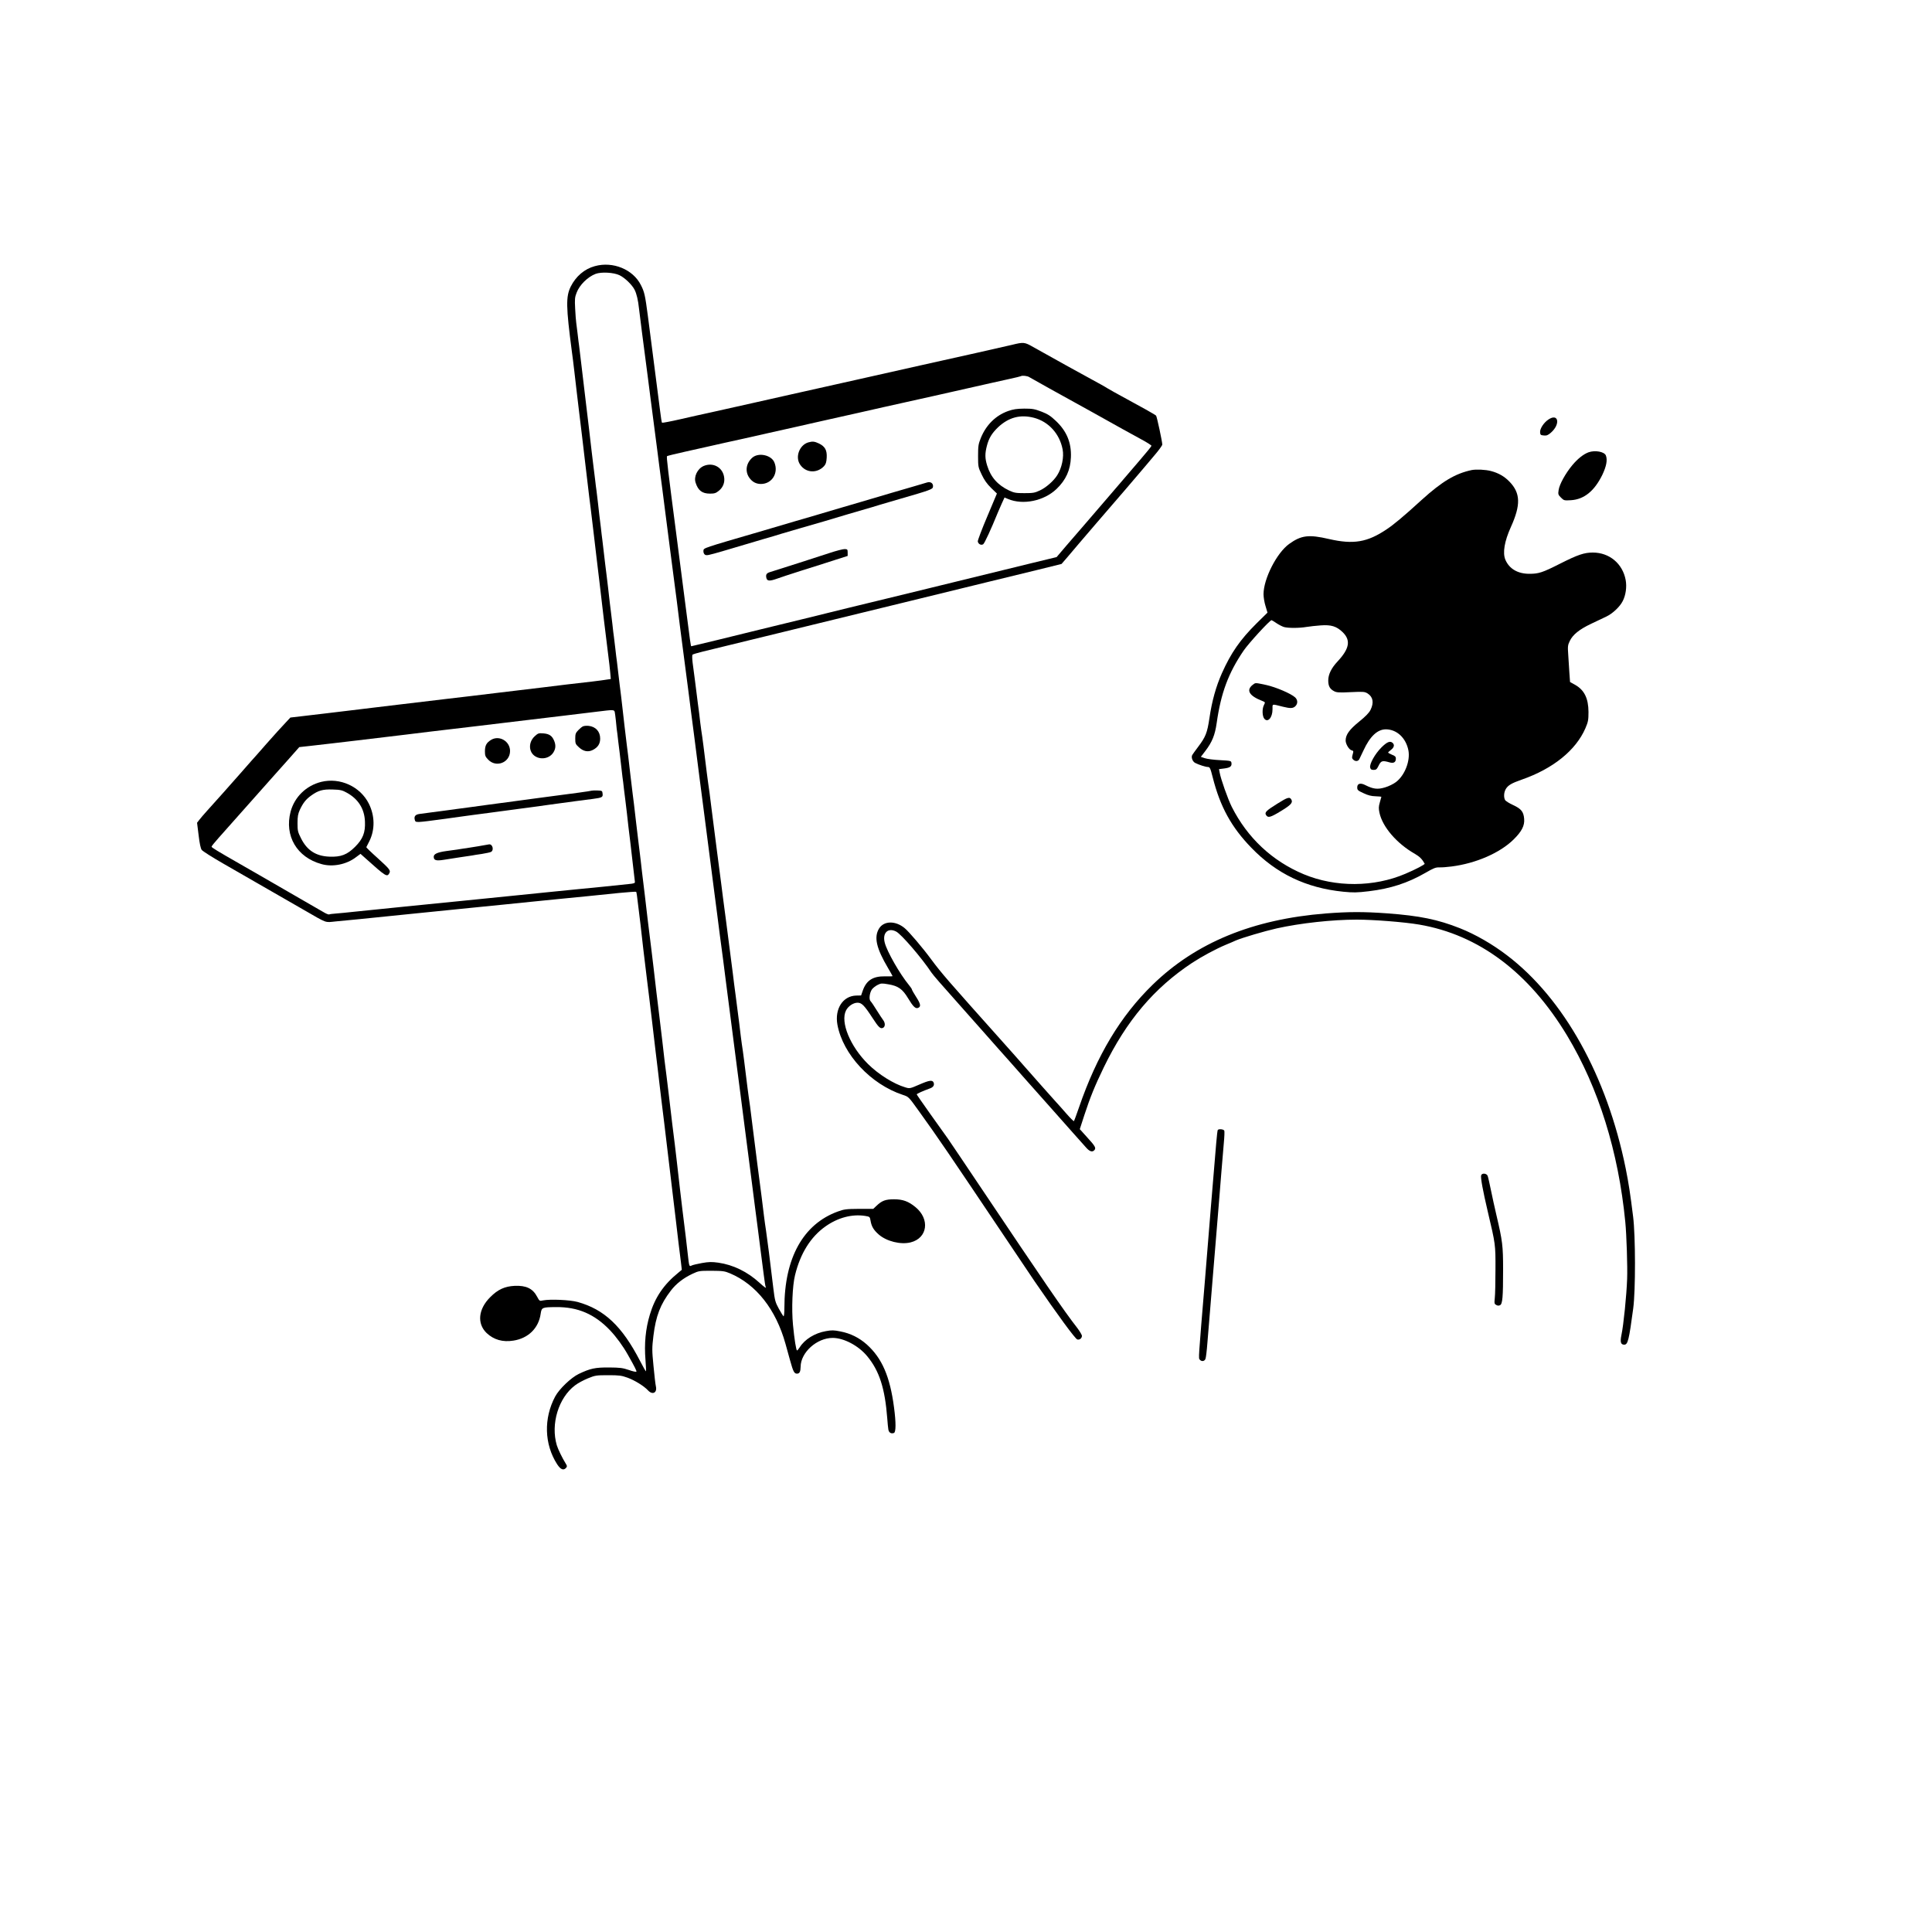 <?xml version="1.0" standalone="no"?>
<!DOCTYPE svg PUBLIC "-//W3C//DTD SVG 20010904//EN"
 "http://www.w3.org/TR/2001/REC-SVG-20010904/DTD/svg10.dtd">
<svg version="1.0" xmlns="http://www.w3.org/2000/svg"
 width="2000pt" height="2000pt" viewBox="0 0 2000 2000"
 preserveAspectRatio="xMidYMid meet">

<g transform="translate(0,2000) scale(0.1,-0.1)"
fill="#000000" stroke="none">
<path d="M6158 17245 c-108 -29 -197 -106 -250 -212 -51 -104 -49 -208 12
-673 6 -41 17 -131 25 -200 8 -69 19 -165 25 -215 6 -49 17 -144 25 -210 8
-66 21 -177 30 -247 8 -71 22 -185 30 -255 9 -71 22 -184 30 -253 8 -69 21
-179 30 -245 8 -66 22 -178 30 -250 8 -71 22 -186 30 -255 9 -69 22 -181 30
-250 29 -250 63 -538 90 -750 9 -69 19 -155 22 -192 l6 -67 -34 -5 c-19 -4
-92 -13 -164 -22 -71 -8 -185 -21 -252 -29 -68 -8 -178 -22 -245 -30 -193 -23
-290 -34 -468 -56 -91 -11 -221 -26 -290 -35 -69 -8 -180 -21 -247 -29 -282
-34 -385 -46 -503 -60 -69 -8 -181 -22 -250 -30 -69 -9 -180 -22 -248 -30 -67
-8 -179 -22 -250 -30 -70 -9 -181 -22 -246 -29 l-120 -14 -55 -59 c-31 -32
-117 -127 -191 -211 -74 -85 -146 -166 -160 -181 -14 -15 -65 -74 -115 -131
-93 -106 -247 -279 -343 -385 -30 -33 -65 -74 -78 -91 l-24 -31 16 -129 c10
-85 21 -137 32 -152 9 -13 112 -78 227 -144 192 -110 375 -216 835 -480 241
-139 212 -128 321 -117 52 5 164 16 249 24 85 9 218 22 295 30 77 8 210 21
295 30 346 35 452 46 595 60 83 8 218 22 300 30 83 9 215 22 295 30 80 8 215
21 300 30 85 9 218 22 295 29 77 8 218 22 313 32 95 9 175 15 177 12 5 -4 9
-35 29 -203 3 -22 10 -85 17 -140 17 -157 36 -316 64 -545 9 -69 20 -163 26
-210 5 -47 19 -159 30 -250 11 -91 26 -221 34 -290 8 -69 20 -165 26 -215 6
-49 12 -103 14 -120 2 -16 11 -88 19 -160 9 -71 23 -188 32 -260 44 -369 60
-504 89 -745 8 -69 22 -181 30 -250 8 -69 22 -183 30 -255 9 -71 20 -161 25
-200 l8 -70 -36 -30 c-151 -122 -242 -256 -295 -435 -44 -145 -59 -300 -45
-468 5 -63 7 -116 5 -118 -2 -2 -30 47 -62 109 -185 358 -369 532 -645 609
-79 22 -287 31 -360 16 -34 -8 -36 -6 -59 37 -45 86 -113 119 -233 114 -103
-5 -175 -38 -253 -117 -124 -123 -139 -273 -38 -371 74 -70 167 -97 278 -79
154 24 261 129 282 278 10 66 14 68 161 69 224 2 398 -73 557 -240 66 -70 134
-163 185 -254 73 -129 91 -166 88 -174 -1 -5 -37 2 -78 17 -65 22 -92 25 -205
26 -143 1 -195 -10 -314 -67 -79 -38 -202 -155 -244 -234 -120 -225 -113 -493
20 -700 36 -56 67 -69 94 -37 11 13 10 20 -4 42 -37 60 -80 148 -93 191 -65
218 17 491 189 620 28 22 88 54 132 72 76 31 86 33 210 33 115 0 138 -3 202
-26 74 -27 171 -87 212 -132 46 -49 95 -24 81 41 -5 20 -16 116 -25 212 -16
163 -16 186 -1 311 25 206 72 329 181 470 54 71 130 130 224 174 64 30 71 31
196 31 118 -1 136 -3 193 -27 271 -115 474 -373 573 -728 10 -36 31 -114 48
-173 32 -116 43 -137 71 -137 27 0 37 20 38 71 1 149 168 299 332 299 115 0
267 -80 357 -189 126 -152 184 -332 208 -646 3 -44 8 -94 11 -112 5 -33 28
-48 58 -37 21 8 22 105 1 264 -42 320 -124 510 -282 652 -79 70 -169 115 -273
135 -68 14 -91 14 -151 3 -115 -20 -219 -85 -270 -167 -12 -18 -24 -33 -28
-33 -9 0 -28 116 -42 265 -16 164 -6 405 21 514 55 226 162 397 315 505 128
91 275 130 410 109 49 -8 50 -9 57 -50 10 -59 31 -95 84 -142 81 -71 227 -108
331 -82 175 44 202 240 50 365 -73 60 -131 81 -222 81 -88 0 -126 -14 -182
-68 l-33 -31 -147 0 c-134 -1 -155 -4 -221 -28 -357 -130 -552 -481 -552 -995
0 -54 -4 -92 -9 -89 -5 4 -27 39 -49 79 -36 66 -41 84 -56 207 -31 263 -66
536 -76 600 -6 36 -15 103 -21 150 -5 47 -16 135 -24 195 -8 61 -28 216 -45
345 -16 129 -41 325 -55 435 -13 110 -29 229 -35 265 -5 36 -19 142 -30 235
-11 94 -25 199 -30 235 -6 36 -15 103 -21 150 -9 81 -19 157 -54 428 -9 64
-22 167 -29 227 -18 140 -64 498 -71 550 -24 181 -38 286 -50 385 -8 63 -28
219 -45 345 -16 127 -41 320 -55 430 -13 110 -29 229 -35 265 -5 36 -19 142
-30 235 -11 94 -25 199 -30 235 -6 36 -15 103 -21 150 -5 47 -16 137 -25 200
-8 63 -21 167 -29 230 -8 63 -19 149 -25 190 -5 41 -6 78 -1 83 4 4 53 19 107
32 99 24 423 103 779 190 105 25 298 73 430 105 132 32 326 80 430 105 105 25
309 75 455 111 405 99 602 148 875 214 138 33 361 88 497 121 l247 61 58 67
c32 37 90 105 128 151 39 46 120 140 180 210 166 191 445 517 485 565 19 23
70 83 113 134 43 50 78 99 79 108 0 30 -55 287 -64 300 -8 10 -135 81 -433
243 -33 18 -64 36 -70 40 -5 4 -35 21 -65 38 -116 62 -571 314 -705 390 -89
51 -99 52 -220 22 -71 -17 -604 -137 -935 -210 -69 -15 -379 -85 -690 -155
-311 -70 -612 -137 -670 -150 -58 -13 -238 -53 -400 -90 -162 -36 -353 -79
-425 -95 -71 -15 -213 -47 -313 -70 -101 -23 -186 -39 -189 -36 -3 3 -12 56
-19 118 -45 350 -71 553 -88 683 -8 61 -26 200 -40 310 -28 211 -35 243 -72
315 -81 161 -289 247 -476 195z m255 -94 c56 -27 130 -99 156 -150 21 -41 37
-109 46 -196 8 -67 9 -73 30 -240 9 -66 22 -169 30 -230 8 -60 21 -164 30
-230 8 -66 22 -172 30 -235 9 -63 22 -167 30 -230 8 -63 19 -146 24 -185 5
-38 12 -90 15 -115 8 -62 33 -263 52 -400 8 -63 22 -169 30 -235 8 -66 21
-167 29 -225 7 -58 20 -159 29 -225 14 -110 29 -225 41 -315 3 -19 12 -91 21
-160 25 -204 42 -338 59 -465 9 -66 22 -169 30 -230 8 -60 21 -164 30 -230 8
-66 22 -172 30 -235 9 -63 22 -167 30 -230 8 -63 21 -169 30 -235 9 -66 22
-172 30 -235 8 -63 22 -167 30 -230 17 -126 37 -283 90 -697 8 -65 22 -170 30
-233 9 -63 22 -167 30 -230 15 -122 35 -274 61 -467 8 -65 21 -167 29 -228 27
-210 46 -361 60 -465 8 -58 21 -159 29 -225 8 -66 22 -174 31 -240 9 -66 22
-169 30 -230 7 -60 28 -218 45 -350 31 -235 44 -336 75 -580 8 -66 22 -172 30
-235 9 -63 22 -167 30 -230 8 -63 21 -169 30 -235 9 -66 22 -174 31 -239 8
-65 17 -123 20 -127 13 -22 -13 -5 -65 43 -124 113 -271 185 -426 207 -66 9
-96 9 -169 -4 -48 -9 -97 -20 -107 -26 -24 -12 -25 -11 -39 116 -11 102 -28
242 -56 465 -15 127 -31 258 -58 500 -9 74 -18 151 -20 170 -8 60 -46 369 -61
505 -9 72 -20 164 -25 205 -6 41 -15 116 -21 165 -11 98 -31 273 -54 460 -8
66 -22 176 -30 245 -8 69 -21 181 -29 250 -8 69 -18 148 -21 175 -3 28 -10 86
-16 130 -5 44 -17 135 -25 202 -8 68 -21 179 -29 248 -8 69 -22 180 -30 247
-7 68 -17 146 -20 173 -3 28 -10 86 -16 130 -5 44 -16 134 -24 200 -22 192
-25 216 -36 300 -5 44 -16 134 -24 200 -22 192 -25 216 -36 300 -11 86 -36
301 -44 375 -3 25 -10 83 -15 130 -6 47 -13 101 -15 120 -14 121 -26 219 -29
245 -3 17 -10 75 -16 130 -6 55 -13 111 -15 125 -3 13 -9 70 -15 125 -6 55
-13 111 -15 125 -3 21 -19 151 -30 255 -2 17 -9 73 -15 125 -7 52 -13 106 -15
120 -2 21 -17 145 -30 255 -3 17 -9 73 -15 125 -6 52 -13 111 -16 130 -2 19
-9 75 -14 125 -6 49 -13 106 -15 125 -3 19 -10 73 -15 120 -6 47 -13 101 -15
120 -3 19 -11 94 -20 165 -8 72 -21 187 -30 258 -8 70 -22 182 -30 250 -36
309 -64 533 -70 587 -3 19 -10 73 -15 120 -6 47 -13 101 -15 120 -3 19 -8 85
-11 145 -5 96 -4 117 15 165 30 80 115 164 197 195 59 22 187 15 247 -14z
m4242 -1055 c11 -7 106 -60 210 -118 266 -147 653 -361 760 -422 50 -28 137
-76 193 -106 56 -30 101 -59 102 -65 0 -5 -53 -71 -118 -146 -64 -75 -205
-239 -312 -364 -107 -125 -229 -267 -270 -314 -41 -48 -122 -141 -179 -207
l-103 -121 -252 -61 c-317 -78 -895 -219 -1091 -267 -82 -20 -267 -65 -410
-100 -143 -35 -327 -80 -408 -99 -82 -20 -275 -68 -430 -106 -155 -38 -367
-90 -472 -115 -104 -26 -308 -75 -452 -111 -145 -35 -264 -64 -267 -64 -5 0
-12 48 -60 425 -8 66 -22 174 -31 240 -9 66 -23 174 -31 240 -8 66 -21 167
-29 225 -92 704 -107 831 -100 838 3 3 83 23 178 44 94 21 199 45 232 52 33 8
123 28 200 45 77 16 271 60 430 96 160 36 310 70 335 75 25 6 72 16 105 24 33
8 123 28 200 45 77 17 210 47 295 66 85 20 205 47 265 60 157 35 402 89 530
118 337 76 536 121 585 132 30 7 111 25 180 40 69 15 127 29 129 31 10 9 68 3
86 -10z m-4291 -3468 c3 -13 7 -50 11 -83 3 -33 7 -73 9 -90 3 -16 10 -75 16
-130 7 -55 13 -109 15 -120 1 -11 8 -65 14 -120 6 -55 13 -113 15 -130 3 -16
10 -75 16 -130 7 -55 13 -109 15 -120 1 -11 8 -67 15 -125 6 -58 13 -118 15
-135 6 -41 30 -251 49 -415 9 -74 17 -144 18 -155 3 -18 -5 -21 -67 -27 -147
-16 -386 -40 -525 -53 -80 -8 -215 -22 -300 -30 -85 -9 -218 -22 -295 -30
-384 -38 -461 -46 -595 -60 -302 -31 -460 -46 -600 -60 -80 -8 -212 -21 -295
-30 -82 -8 -193 -20 -245 -25 -52 -6 -126 -13 -164 -16 -39 -3 -74 -7 -78 -10
-5 -3 -27 5 -51 19 -23 13 -85 49 -137 79 -52 30 -171 99 -265 153 -93 54
-213 123 -265 153 -52 30 -140 81 -195 112 -247 141 -304 176 -305 185 0 6 33
46 73 91 68 76 332 373 532 599 50 56 138 155 197 221 l106 120 109 12 c59 6
165 19 235 27 71 8 185 22 255 30 288 35 384 46 501 60 67 8 177 22 245 30
192 23 371 44 507 60 69 8 181 22 250 30 69 9 181 22 250 30 240 28 556 67
740 89 159 20 169 20 174 -6z"/>
<path d="M10436 15745 c-129 -46 -228 -144 -283 -280 -25 -63 -28 -82 -28
-185 0 -112 1 -117 38 -194 26 -55 54 -95 97 -137 l60 -58 -100 -238 c-56
-131 -99 -247 -98 -257 4 -28 34 -44 56 -30 14 9 82 157 152 329 7 17 25 58
40 92 l29 63 35 -15 c156 -66 373 -21 503 103 97 93 144 196 149 329 6 151
-44 271 -157 377 -54 51 -83 70 -148 95 -71 27 -92 31 -178 31 -78 -1 -112 -6
-167 -25z m268 -70 c151 -40 265 -165 296 -326 16 -81 -8 -194 -56 -269 -37
-59 -116 -128 -179 -157 -53 -25 -71 -28 -160 -28 -89 0 -106 3 -160 28 -117
56 -189 137 -226 258 -23 74 -24 122 -3 203 21 81 51 130 116 193 110 103 230
135 372 98z"/>
<path d="M8366 15420 c-91 -28 -137 -152 -83 -230 58 -86 174 -93 247 -16 19
21 25 40 28 89 4 77 -17 115 -80 146 -47 22 -66 24 -112 11z"/>
<path d="M7790 15264 c-65 -56 -80 -140 -35 -207 31 -45 71 -67 122 -67 115 0
185 114 139 224 -31 75 -161 104 -226 50z"/>
<path d="M7284 15176 c-64 -28 -104 -110 -83 -173 26 -81 68 -113 149 -113 47
0 61 5 92 30 44 36 63 87 54 142 -16 102 -116 155 -212 114z"/>
<path d="M9595 15005 c-5 -2 -66 -20 -135 -40 -69 -20 -168 -49 -220 -64 -52
-16 -198 -59 -325 -96 -126 -37 -257 -75 -290 -85 -33 -10 -116 -35 -185 -55
-69 -20 -168 -49 -220 -64 -52 -16 -198 -59 -325 -96 -632 -184 -610 -177
-613 -206 -2 -14 4 -32 13 -39 17 -14 30 -11 205 40 222 66 301 90 405 120 61
17 144 42 185 55 41 12 134 39 205 60 72 20 173 50 225 65 233 70 302 90 405
120 61 17 144 42 185 55 41 12 134 39 205 60 308 89 340 100 343 124 6 37 -24
59 -63 46z"/>
<path d="M8580 14273 c-114 -38 -499 -161 -608 -195 -38 -11 -47 -27 -38 -63
8 -31 34 -32 108 -6 29 11 145 49 258 85 113 35 266 84 340 108 l135 43 0 35
c0 32 -3 35 -30 36 -16 1 -91 -18 -165 -43z"/>
<path d="M6035 12481 c-11 -5 -33 -23 -50 -41 -26 -27 -30 -39 -30 -86 0 -51
3 -58 37 -89 47 -44 95 -53 144 -29 53 27 77 64 77 118 0 73 -46 124 -120 132
-21 2 -47 0 -58 -5z"/>
<path d="M5535 12378 c-67 -62 -64 -165 7 -208 64 -39 151 -19 188 43 23 38
25 75 6 120 -21 50 -50 70 -110 75 -50 4 -56 2 -91 -30z"/>
<path d="M5084 12341 c-48 -29 -64 -59 -64 -118 0 -45 4 -56 33 -86 83 -88
227 -31 227 89 0 101 -112 166 -196 115z"/>
<path d="M3325 11906 c-156 -39 -276 -156 -317 -309 -65 -250 65 -472 320
-542 116 -33 260 -4 358 72 l46 34 56 -50 c204 -183 219 -193 242 -151 16 29
5 43 -124 160 -64 57 -115 107 -114 110 2 3 16 30 31 61 60 120 58 264 -5 390
-89 177 -298 273 -493 225z m263 -111 c120 -65 185 -167 190 -300 5 -113 -21
-180 -102 -261 -82 -82 -147 -107 -266 -102 -139 5 -232 65 -294 190 -33 65
-36 78 -36 157 0 70 5 96 24 138 34 72 63 109 118 148 72 52 120 66 223 62 77
-2 98 -7 143 -32z"/>
<path d="M6125 11815 c-5 -2 -64 -11 -130 -20 -210 -28 -327 -44 -445 -59 -63
-8 -167 -22 -230 -31 -63 -9 -131 -18 -150 -20 -19 -3 -66 -9 -105 -14 -38 -5
-124 -17 -190 -26 -66 -8 -133 -17 -150 -20 -73 -9 -344 -46 -382 -51 -45 -6
-60 -26 -48 -65 8 -26 11 -26 315 15 63 9 144 20 180 25 36 5 85 12 110 15 25
3 97 13 160 21 63 8 167 22 230 31 63 8 162 22 220 29 58 8 139 19 180 25 41
5 91 12 110 15 19 2 89 12 155 21 66 8 149 19 185 24 94 13 102 17 98 54 -3
30 -5 31 -53 33 -27 1 -54 0 -60 -2z"/>
<path d="M5010 11250 c-25 -5 -92 -16 -150 -25 -58 -8 -116 -18 -130 -20 -14
-2 -63 -9 -110 -15 -92 -13 -130 -30 -130 -59 0 -37 24 -44 102 -32 40 7 118
19 173 27 55 8 110 16 122 18 12 3 57 10 100 16 43 7 86 16 96 21 33 18 16 84
-21 78 -4 -1 -27 -5 -52 -9z"/>
<path d="M16029 15657 c-48 -32 -89 -95 -86 -132 2 -27 6 -30 39 -33 29 -3 43
3 74 30 100 88 77 205 -27 135z"/>
<path d="M16445 15318 c-53 -19 -114 -68 -168 -133 -72 -86 -134 -200 -142
-257 -7 -44 -5 -50 24 -79 31 -31 34 -31 105 -27 135 9 241 95 323 262 42 88
55 154 37 201 -16 39 -111 57 -179 33z"/>
<path d="M15235 15134 c-170 -36 -306 -117 -518 -309 -185 -169 -288 -255
-362 -304 -200 -135 -344 -159 -597 -101 -210 49 -288 39 -413 -51 -128 -92
-265 -361 -265 -520 0 -31 9 -87 21 -124 l20 -67 -113 -111 c-170 -169 -264
-304 -358 -514 -62 -139 -104 -289 -130 -467 -23 -154 -39 -194 -119 -300 -27
-36 -54 -73 -59 -82 -13 -24 3 -68 31 -82 37 -19 108 -42 132 -42 19 0 25 -12
49 -107 77 -305 194 -517 400 -729 260 -269 567 -416 951 -455 104 -10 140
-10 265 5 225 27 403 85 587 191 83 48 105 57 143 56 25 -1 81 3 125 9 254 32
503 141 644 280 84 83 115 143 109 213 -6 74 -30 104 -114 143 -40 18 -78 42
-84 53 -15 30 -12 79 8 113 23 39 60 61 167 98 323 113 558 303 657 531 28 66
32 84 32 169 -1 141 -43 227 -139 281 l-52 29 -7 98 c-3 53 -9 138 -12 189 -6
81 -4 96 16 137 31 66 100 121 220 178 58 27 130 62 160 76 63 30 139 101 168
159 32 61 44 148 31 218 -31 170 -168 285 -340 285 -89 0 -155 -22 -339 -115
-182 -92 -221 -105 -318 -105 -121 0 -209 52 -249 147 -29 71 -9 190 57 336
104 230 101 352 -14 471 -53 55 -115 90 -192 110 -57 15 -152 19 -199 10z
m-2021 -1585 c25 -17 61 -35 78 -40 43 -12 158 -12 233 1 33 5 99 13 147 16
108 8 163 -9 226 -69 88 -85 72 -172 -53 -306 -63 -67 -95 -133 -95 -195 0
-59 17 -89 62 -112 25 -13 53 -15 172 -9 131 6 143 5 174 -14 56 -36 66 -95
30 -169 -16 -32 -51 -68 -119 -123 -101 -82 -139 -135 -139 -195 0 -36 35 -94
61 -101 22 -6 22 -7 10 -50 -7 -26 -6 -35 9 -48 21 -19 49 -17 61 5 4 8 23 49
43 90 68 148 145 220 233 220 114 -1 208 -90 233 -219 20 -108 -38 -258 -129
-327 -25 -19 -75 -44 -113 -55 -76 -23 -121 -18 -201 22 -53 28 -87 19 -87
-22 0 -27 6 -33 65 -60 46 -22 81 -31 125 -32 33 -1 60 -4 60 -5 0 -2 -7 -28
-16 -58 -13 -44 -13 -64 -4 -107 31 -147 180 -320 367 -426 50 -29 77 -57 101
-102 4 -8 -95 -60 -199 -104 -326 -140 -724 -142 -1053 -5 -327 137 -583 377
-745 698 -40 80 -114 289 -125 354 l-7 36 55 7 c61 8 79 22 74 57 -3 22 -8 23
-118 29 -63 3 -134 12 -157 20 l-42 14 46 60 c72 95 100 165 118 290 44 311
121 518 279 750 52 76 271 315 289 315 3 0 26 -14 51 -31z"/>
<path d="M12967 12910 c-69 -55 -35 -113 95 -164 37 -15 37 -15 23 -43 -21
-39 -19 -116 3 -143 36 -44 85 11 85 97 0 60 -12 57 108 27 77 -19 105 -18
129 6 26 26 25 64 -2 90 -43 40 -200 107 -300 129 -118 25 -110 25 -141 1z"/>
<path d="M14300 12262 c-67 -67 -125 -172 -116 -208 5 -19 13 -24 36 -24 26 0
33 7 52 45 24 50 39 54 109 34 45 -14 69 -1 69 38 0 19 -8 28 -40 40 -22 9
-40 19 -40 23 0 3 14 16 30 28 31 24 38 50 18 70 -26 26 -59 13 -118 -46z"/>
<path d="M13224 11681 c-117 -73 -135 -91 -118 -118 20 -32 44 -26 151 39 104
63 128 88 112 119 -17 33 -39 27 -145 -40z"/>
<path d="M13725 10544 c-757 -60 -1345 -302 -1793 -738 -333 -324 -577 -731
-762 -1269 -26 -76 -50 -140 -53 -143 -2 -3 -38 32 -78 78 -40 46 -87 99 -105
118 -59 66 -229 256 -324 365 -52 60 -158 179 -235 265 -571 639 -627 703
-737 851 -86 117 -228 284 -273 321 -95 79 -215 77 -265 -4 -55 -90 -28 -205
94 -411 25 -43 46 -80 46 -82 0 -2 -35 -3 -78 -2 -126 2 -194 -42 -231 -149
l-17 -49 -51 -1 c-138 -4 -224 -138 -194 -302 57 -308 346 -617 677 -726 60
-20 58 -17 165 -166 203 -282 300 -425 900 -1319 156 -233 291 -433 299 -445
240 -350 420 -595 442 -602 23 -7 48 12 48 37 0 11 -22 47 -48 82 -135 172
-351 488 -994 1447 -168 251 -324 482 -347 515 -23 33 -105 148 -182 255 -76
107 -139 198 -139 201 0 7 66 36 132 60 39 13 53 34 43 62 -12 29 -44 25 -145
-19 -101 -44 -103 -44 -149 -30 -119 35 -277 134 -385 241 -185 183 -289 435
-228 555 22 44 75 80 119 80 43 0 70 -27 154 -156 66 -102 84 -118 112 -103
22 13 22 50 -1 80 -10 13 -40 59 -67 102 -26 43 -55 85 -63 93 -19 19 -10 88
15 123 11 14 37 35 58 45 35 18 45 18 109 7 104 -17 149 -49 207 -146 51 -85
76 -109 102 -99 33 12 28 41 -18 112 -25 39 -45 74 -45 79 0 5 -13 25 -30 45
-95 115 -228 348 -251 439 -27 102 34 160 119 115 54 -29 262 -270 365 -425
16 -24 106 -128 292 -336 55 -61 161 -181 235 -265 74 -84 146 -166 160 -181
14 -15 66 -73 115 -129 50 -57 135 -153 190 -215 55 -61 163 -183 240 -270 77
-87 183 -207 235 -265 52 -59 112 -125 132 -148 38 -44 67 -52 88 -27 18 22 7
41 -79 135 l-73 81 47 145 c61 186 108 302 201 494 235 484 520 821 914 1082
102 67 247 145 350 188 41 17 89 37 105 45 63 27 295 96 420 124 247 55 576
91 830 91 175 0 492 -25 645 -51 618 -105 1138 -495 1533 -1150 325 -540 531
-1200 602 -1929 13 -131 24 -466 19 -590 -6 -169 -37 -477 -59 -580 -15 -73
-7 -100 29 -100 38 0 49 48 93 375 25 186 24 751 -1 950 -30 241 -46 345 -77
500 -194 957 -641 1759 -1229 2206 -152 116 -326 216 -487 280 -230 91 -416
129 -752 154 -250 18 -401 17 -636 -1z"/>
<path d="M12606 8302 c-3 -5 -10 -67 -16 -138 -15 -178 -37 -444 -55 -659 -18
-223 -41 -504 -60 -740 -71 -854 -69 -823 -55 -840 18 -22 49 -18 59 8 5 12
14 87 20 167 7 80 19 222 26 315 8 94 21 253 29 355 9 102 23 271 31 375 9
105 22 269 30 365 8 96 21 258 29 360 9 102 20 236 25 298 6 62 8 119 5 127
-6 16 -59 21 -68 7z"/>
<path d="M15333 7834 c-8 -21 17 -158 69 -379 79 -335 80 -337 79 -595 0 -129
-3 -263 -7 -297 -6 -56 -4 -62 15 -72 14 -8 27 -9 40 -2 25 14 31 83 31 366 0
250 -6 297 -70 570 -17 72 -42 186 -56 255 -14 69 -29 135 -34 148 -11 26 -57
31 -67 6z"/>
</g>
</svg>
